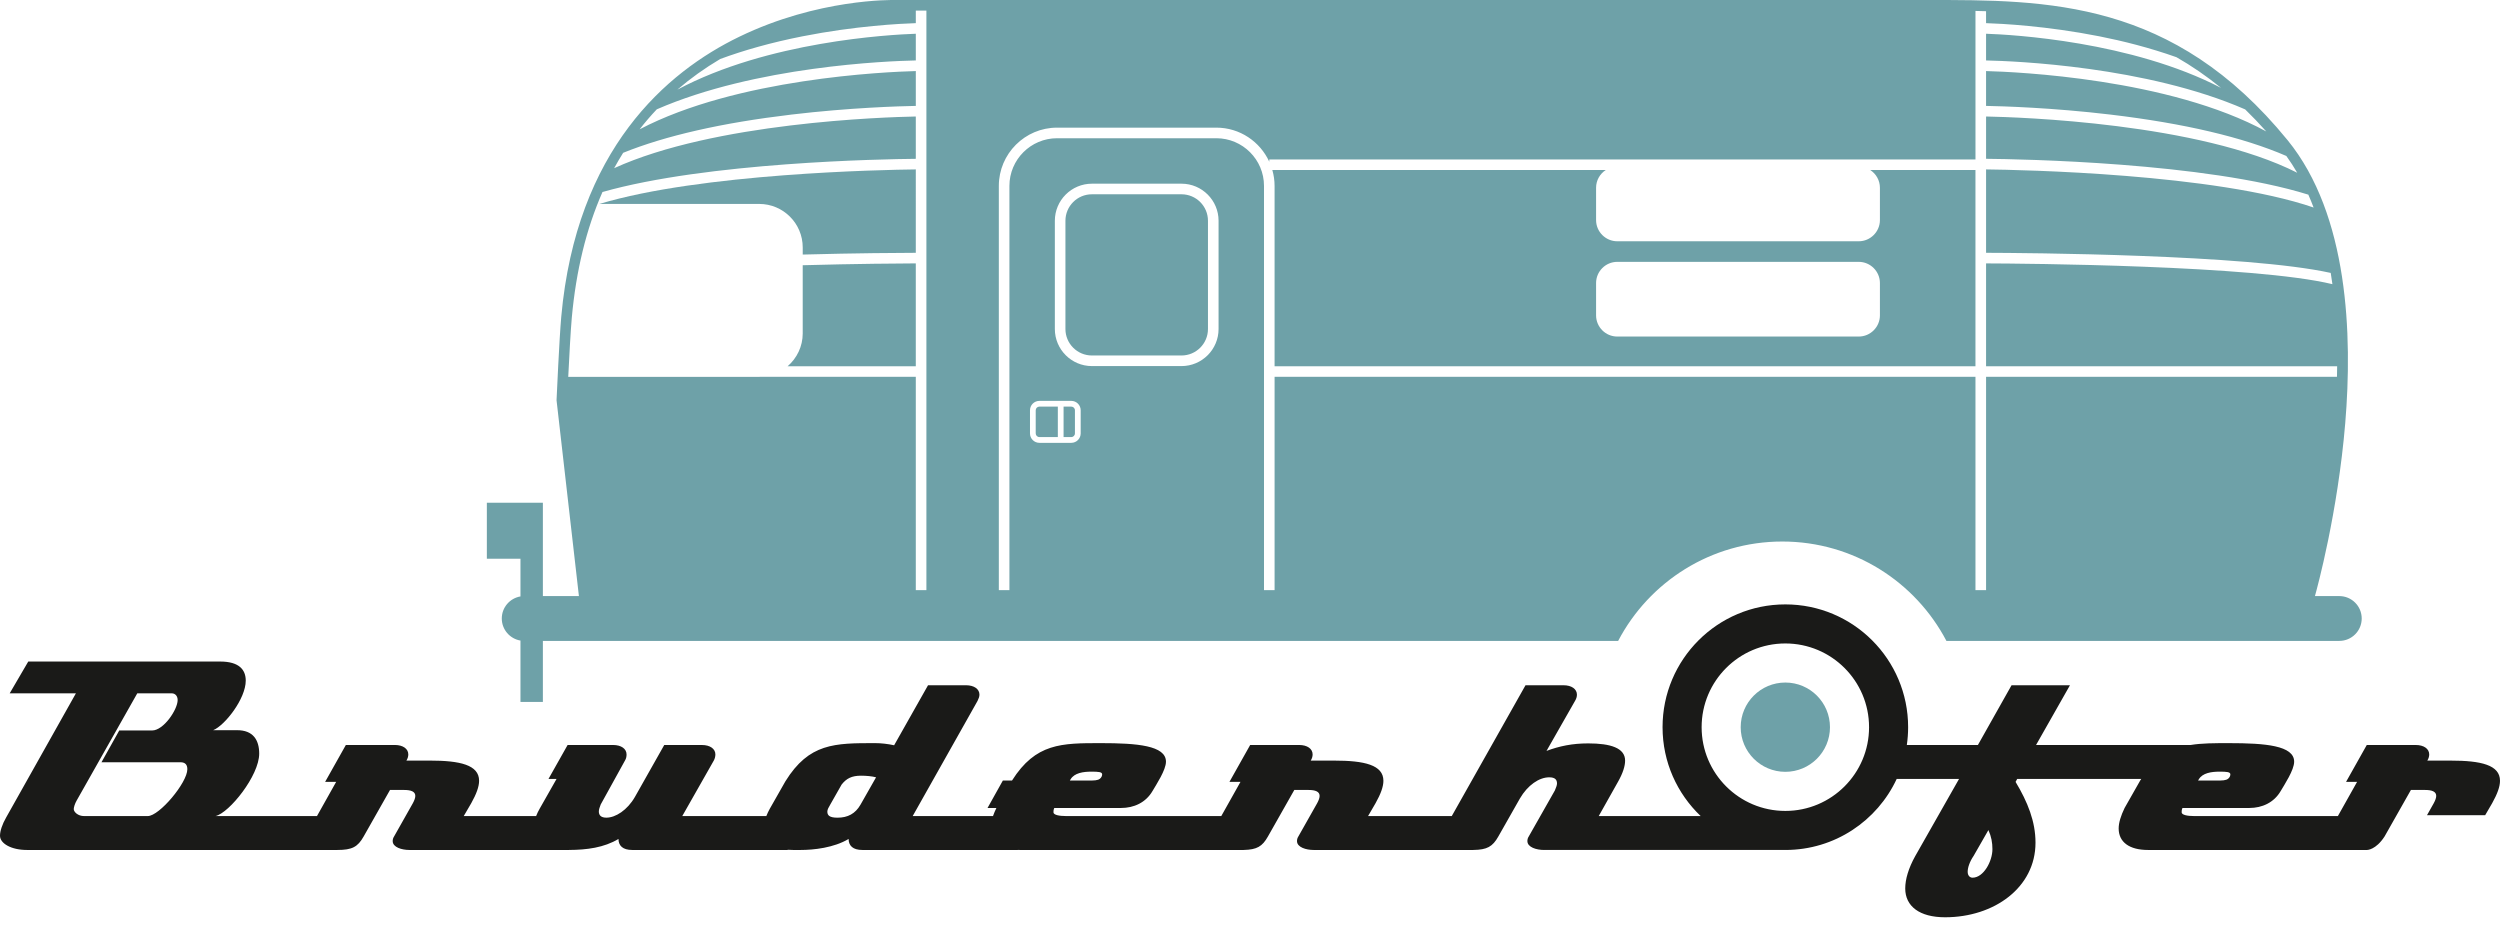 <?xml version="1.0" encoding="utf-8"?>
<!-- Generator: Adobe Illustrator 16.0.0, SVG Export Plug-In . SVG Version: 6.00 Build 0)  -->
<!DOCTYPE svg PUBLIC "-//W3C//DTD SVG 1.1//EN" "http://www.w3.org/Graphics/SVG/1.1/DTD/svg11.dtd">
<svg version="1.1" id="Ebene_1" xmlns="http://www.w3.org/2000/svg" xmlns:xlink="http://www.w3.org/1999/xlink" x="0px" y="0px"
	 width="300px" height="111px" viewBox="0 0 300 111" enable-background="new 0 0 300 111" xml:space="preserve">
<g>
	<path fill="#6EA1A8" d="M280.716,71.53h-2.924c0.278-0.994,2.739-9.992,3.637-20.756c0.879-10.543,0.392-24.993-6.92-33.955
		C260.773-0.02,245.744-0.015,231.206,0.002h-123.78c-0.372-0.007-9.255-0.175-18.709,4.406
		c-8.746,4.237-19.551,13.505-21.365,33.595c-0.236,2.619-0.551,9.679-0.564,9.979l-0.002,0.05l2.684,23.499h-4.324v-4.482v-6.723
		h-2.689h-4.034v6.723h4.034v4.523c-1.272,0.213-2.242,1.316-2.242,2.648c0,1.33,0.97,2.434,2.242,2.648v7.363h2.689v-7.322h129.033
		c3.716-7.088,11.14-11.926,19.696-11.926c8.558,0,15.98,4.838,19.697,11.926h47.145c1.485,0,2.689-1.205,2.689-2.689
		S282.202,71.53,280.716,71.53 M111.167,70.815h-1.271V45.22H91.16c-0.019,0-0.037,0.003-0.056,0.003H68.189
		c0.116-2.353,0.288-5.56,0.427-7.105c0.51-5.642,1.742-10.67,3.681-15.077c12.586-3.575,33.601-3.944,37.599-3.983V13.98
		c-3.845,0.074-24.208,0.729-36.199,6.203c0.344-0.631,0.704-1.245,1.082-1.846c5.087-2.053,11.84-3.593,20.189-4.587
		c7.004-0.833,13.021-1.007,14.929-1.042v-4.18c-3.583,0.093-21.472,0.871-33.145,6.992c0.65-0.835,1.338-1.634,2.062-2.4
		c11.878-5.177,27.676-5.795,31.083-5.867V4.049c-3.205,0.109-17.79,0.922-28.617,6.713c1.575-1.357,3.293-2.586,5.151-3.684
		c2.795-1.031,6.057-1.966,9.866-2.719c6.338-1.254,11.797-1.523,13.6-1.581V1.273h1.271V70.815z M129.682,52.009
		c0,0.623-0.506,1.131-1.128,1.131h-1.268h-2.56c-0.623,0-1.128-0.508-1.128-1.131v-2.775c0-0.623,0.506-1.129,1.128-1.129h2.56
		h1.268c0.622,0,1.128,0.506,1.128,1.129V52.009z M146.228,39.483c0,2.451-1.995,4.447-4.446,4.447h-10.753
		c-2.452,0-4.447-1.996-4.447-4.447V26.49c0-2.452,1.995-4.447,4.447-4.447h10.753c2.451,0,4.446,1.995,4.446,4.447V39.483z
		 M238.326,70.815h-1.27V45.22h-84.105v25.595h-1.271v-48.51c0-3.151-2.564-5.717-5.718-5.717h-19.115
		c-3.153,0-5.717,2.565-5.717,5.717v48.51h-1.271v-48.51c0-3.852,3.135-6.988,6.988-6.988h19.115c2.821,0,5.249,1.683,6.353,4.095
		v-0.28h84.742V1.312c0.424,0.009,0.848,0.021,1.27,0.032v1.434c1.803,0.058,7.262,0.327,13.601,1.581
		c2.808,0.555,6.019,1.361,9.247,2.505c1.796,1.026,3.58,2.24,5.346,3.68c-10.779-5.592-25.029-6.388-28.193-6.495v3.205
		c3.407,0.072,19.212,0.693,31.092,5.874c0.85,0.826,1.695,1.708,2.537,2.651c-11.656-6.358-29.996-7.155-33.629-7.25v4.18
		c1.908,0.035,7.926,0.209,14.93,1.042c8.856,1.055,15.923,2.723,21.103,4.966c0.465,0.648,0.901,1.316,1.304,2.013
		c-11.794-5.978-33.367-6.671-37.336-6.749v5.076c4.113,0.039,26.242,0.431,38.67,4.302c0.225,0.505,0.434,1.022,0.633,1.545
		c-11.848-4.068-35.165-4.525-39.303-4.574v10.007c4.598,0.013,31.302,0.188,41.357,2.414c0.073,0.448,0.142,0.897,0.203,1.351
		c-9.36-2.272-37.012-2.476-41.561-2.493v12.341h42.13c-0.005,0.425-0.011,0.849-0.022,1.271h-42.107V70.815z"/>
	<path fill="#6EA1A8" d="M96.327,40.002c0,1.578-0.704,2.989-1.812,3.946h15.38V31.606c-1.79,0.007-7.151,0.043-13.569,0.222V40.002
		z"/>
	<path fill="#6EA1A8" d="M91.104,24.472c2.884,0,5.223,2.336,5.223,5.223v0.853c6.398-0.175,11.738-0.207,13.569-0.211V20.329
		c-3.987,0.046-25.782,0.472-37.965,4.143H91.104z"/>
	<path fill="#6EA1A8" d="M141.781,23.314h-10.753c-1.751,0-3.176,1.424-3.176,3.176v12.993c0,1.752,1.425,3.176,3.176,3.176h10.753
		c1.75,0,3.175-1.424,3.175-3.176V26.49C144.957,24.738,143.532,23.314,141.781,23.314"/>
	<path fill="#6EA1A8" d="M124.286,49.233v2.775c0,0.243,0.196,0.44,0.439,0.44h2.215v-3.654h-2.215
		C124.482,48.795,124.286,48.991,124.286,49.233"/>
	<path fill="#6EA1A8" d="M128.553,48.793h-0.924v3.656h0.924c0.242,0,0.439-0.197,0.439-0.44v-2.775
		C128.993,48.991,128.795,48.793,128.553,48.793"/>
	<path fill="#6EA1A8" d="M225.59,22.531v3.881c0,1.397-1.144,2.541-2.54,2.541h-28.98c-1.396,0-2.54-1.144-2.54-2.541v-3.881
		c0-0.891,0.464-1.676,1.161-2.129h-40.012c0.173,0.604,0.271,1.241,0.271,1.902v21.644h84.105V20.402h-12.627
		C225.126,20.855,225.59,21.641,225.59,22.531 M225.59,37.847c0,1.396-1.144,2.539-2.54,2.539h-28.98
		c-1.396,0-2.54-1.143-2.54-2.539v-3.883c0-1.398,1.144-2.541,2.54-2.541h28.98c1.396,0,2.54,1.143,2.54,2.541V37.847z"/>
	<path fill="#6EA1A8" d="M219.597,87.264c0,2.957-2.398,5.355-5.357,5.355s-5.357-2.398-5.357-5.355
		c0-2.961,2.398-5.359,5.357-5.359S219.597,84.303,219.597,87.264"/>
	<path fill="#1A1A18" d="M299.063,96.377c0.612-1.098,0.937-1.971,0.937-2.682c0-1.906-2.293-2.422-5.91-2.422h-2.811
		c0.161-0.258,0.226-0.518,0.226-0.742c0-0.678-0.646-1.131-1.614-1.131h-5.878l-2.487,4.426h1.324l-2.303,4.102h-17.264
		c-0.775,0-1.485-0.129-1.485-0.451c0-0.131,0-0.293,0.097-0.518h8.01c1.552,0,2.972-0.648,3.779-2.035
		c0.453-0.775,1.615-2.52,1.615-3.521c0-1.938-3.455-2.227-7.816-2.227c-1.738,0-3.258,0-4.625,0.225h-18.532l4.069-7.17h-7.009
		l-4.038,7.17h-8.529c0.103-0.697,0.156-1.412,0.156-2.137c0-8.139-6.596-14.736-14.734-14.736c-8.137,0-14.734,6.598-14.734,14.736
		c0,4.195,1.758,7.979,4.574,10.664h-12.233l2.325-4.135c0.582-1.033,0.84-1.873,0.84-2.52c0-1.518-1.744-2.066-4.425-2.066
		c-1.905,0-3.456,0.322-5.007,0.902l3.424-6.004c0.162-0.262,0.227-0.52,0.227-0.746c0-0.678-0.646-1.129-1.614-1.129h-4.556
		l-8.849,15.697h-10.045l0.903-1.551c0.615-1.098,0.938-1.971,0.938-2.682c0-1.906-2.293-2.422-5.91-2.422h-2.811
		c0.161-0.258,0.227-0.518,0.227-0.742c0-0.678-0.646-1.131-1.615-1.131h-5.879l-2.487,4.426h1.325l-2.303,4.102h-18.655
		c-0.775,0-1.486-0.129-1.486-0.451c0-0.131,0-0.293,0.098-0.518h8.01c1.55,0,2.972-0.648,3.779-2.035
		c0.452-0.775,1.614-2.52,1.614-3.521c0-1.938-3.456-2.227-7.816-2.227c-4.715,0-7.816,0-10.658,4.488h-1.098l-1.841,3.295h1.065
		c-0.163,0.336-0.299,0.658-0.408,0.969h-9.637l7.784-13.822c0.129-0.262,0.227-0.52,0.227-0.746c0-0.678-0.646-1.129-1.616-1.129
		h-4.554l-4.069,7.203c-0.744-0.162-1.551-0.258-2.293-0.258c-4.845,0-7.914,0-10.755,4.584l-1.874,3.295
		c-0.157,0.283-0.296,0.578-0.413,0.873H81.873l3.779-6.654c0.13-0.227,0.194-0.518,0.194-0.742c0-0.678-0.646-1.131-1.615-1.131
		h-4.522l-3.52,6.234c-0.905,1.58-2.326,2.486-3.424,2.486c-0.646,0-0.904-0.291-0.904-0.742c0-0.227,0.097-0.518,0.225-0.84
		l2.907-5.266c0.162-0.258,0.193-0.518,0.193-0.742c0-0.678-0.646-1.131-1.615-1.131h-5.458l-2.293,4.07h0.969l-2.035,3.584
		c-0.161,0.277-0.301,0.574-0.419,0.873h-8.685l0.904-1.551c0.613-1.098,0.937-1.971,0.937-2.682c0-1.906-2.293-2.422-5.911-2.422
		h-2.81c0.162-0.258,0.226-0.518,0.226-0.742c0-0.678-0.646-1.131-1.615-1.131h-5.878l-2.487,4.426h1.324l-2.301,4.102H25.872
		c1.647-0.389,5.232-4.846,5.232-7.492c0-1.65-0.744-2.811-2.648-2.811h-2.875c1.421-0.582,3.908-3.781,3.908-5.945
		c0-1.322-0.807-2.293-3.068-2.293H3.391L1.163,83.2h7.946L0.743,98.088C0.258,98.928,0,99.737,0,100.286
		c0,0.936,1.357,1.711,3.23,1.711h32.524h4.716h0c1.776,0,2.455-0.355,3.165-1.615l3.166-5.586h1.711
		c0.807,0,1.324,0.193,1.324,0.711c0,0.225-0.097,0.516-0.29,0.871l-2.261,4.004c-0.129,0.195-0.162,0.389-0.162,0.551
		c0,0.744,1.099,1.064,2.002,1.064h18.439h0.582h0.133l0.001-0.002c2.147-0.01,4.198-0.277,5.937-1.32
		c0,0.807,0.517,1.322,1.648,1.322h18.635l0.015-0.025c0.209,0.016,0.427,0.025,0.663,0.025h0.904c1.551,0,3.974-0.258,5.75-1.322
		c0,0.807,0.517,1.322,1.647,1.322h18.636l0.004-0.006c0.084,0.002,0.167,0.006,0.255,0.006h21.894h4.715h0.264l0.002-0.002
		c1.58-0.037,2.227-0.418,2.899-1.613l3.166-5.586h1.713c0.807,0,1.324,0.193,1.324,0.711c0,0.225-0.098,0.516-0.291,0.871
		l-2.262,4.004c-0.129,0.195-0.16,0.389-0.16,0.551c0,0.744,1.098,1.064,2.002,1.064h14.275h4.715h0.164v-0.002
		c1.653-0.021,2.313-0.393,3.002-1.613l2.584-4.553c0.936-1.617,2.326-2.551,3.521-2.551c0.711,0,0.938,0.291,0.938,0.742
		c0,0.227-0.13,0.516-0.26,0.84l-3.133,5.521c-0.13,0.195-0.161,0.389-0.161,0.551c0,0.744,1.098,1.064,2.002,1.064h28.971l0,0
		c5.911-0.006,11.004-3.496,13.344-8.525h7.483l-5.265,9.27c-0.807,1.453-1.194,2.777-1.194,3.875c0,2.133,1.712,3.457,4.78,3.457
		c5.91,0,10.852-3.586,10.852-8.947c0-2.551-0.936-4.877-2.39-7.299l0.194-0.355h14.886c-0.042,0.064-0.085,0.127-0.127,0.193
		l-1.872,3.295c-0.453,0.936-0.711,1.775-0.711,2.455c0,1.646,1.291,2.582,3.52,2.582h20.504h5.787c0,0,1.045,0.004,2.094-1.615
		l3.164-5.586h1.713c0.808,0,1.324,0.193,1.324,0.711c0,0.225-0.098,0.516-0.291,0.871l-0.815,1.445h6.981L299.063,96.377z
		 M263.865,93.502c0.452-0.742,1.486-0.904,2.486-0.904c0.84,0,1.293,0.033,1.293,0.324c0,0.191-0.098,0.387-0.258,0.516
		c-0.26,0.227-0.744,0.227-1.357,0.227h-2.262L263.865,93.502z M128.479,93.502c0.453-0.742,1.486-0.904,2.487-0.904
		c0.841,0,1.292,0.033,1.292,0.324c0,0.191-0.096,0.387-0.258,0.516c-0.258,0.227-0.743,0.227-1.356,0.227h-2.261L128.479,93.502z
		 M17.732,97.928h-7.655c-0.71,0-1.227-0.484-1.227-0.84c0-0.193,0.129-0.645,0.355-1.033L16.473,83.2h4.134
		c0.42,0,0.711,0.322,0.711,0.807c0,1.131-1.68,3.65-3.068,3.65h-3.94l-2.132,3.812h9.463c0.613,0,0.839,0.32,0.839,0.84
		C22.48,93.922,19.121,97.928,17.732,97.928 M103.255,96.571c-0.614,1.066-1.519,1.551-2.746,1.551
		c-1.002,0-1.228-0.291-1.228-0.742c0-0.227,0.162-0.518,0.355-0.84l1.357-2.391c0.582-0.742,1.227-1.066,2.326-1.066
		c0.646,0,1.324,0.064,1.809,0.195L103.255,96.571z M214.24,97.311c-5.547,0-10.045-4.5-10.045-10.047
		c0-5.549,4.498-10.049,10.045-10.049c5.549,0,10.047,4.5,10.047,10.049C224.287,92.811,219.789,97.311,214.24,97.311
		 M236.702,105.323c-0.292,0-0.581-0.225-0.581-0.709s0.226-1.195,0.711-1.906l1.776-3.1c0.354,0.773,0.483,1.518,0.483,2.293
		C239.091,103.354,238.027,105.323,236.702,105.323"/>
</g>
</svg>
